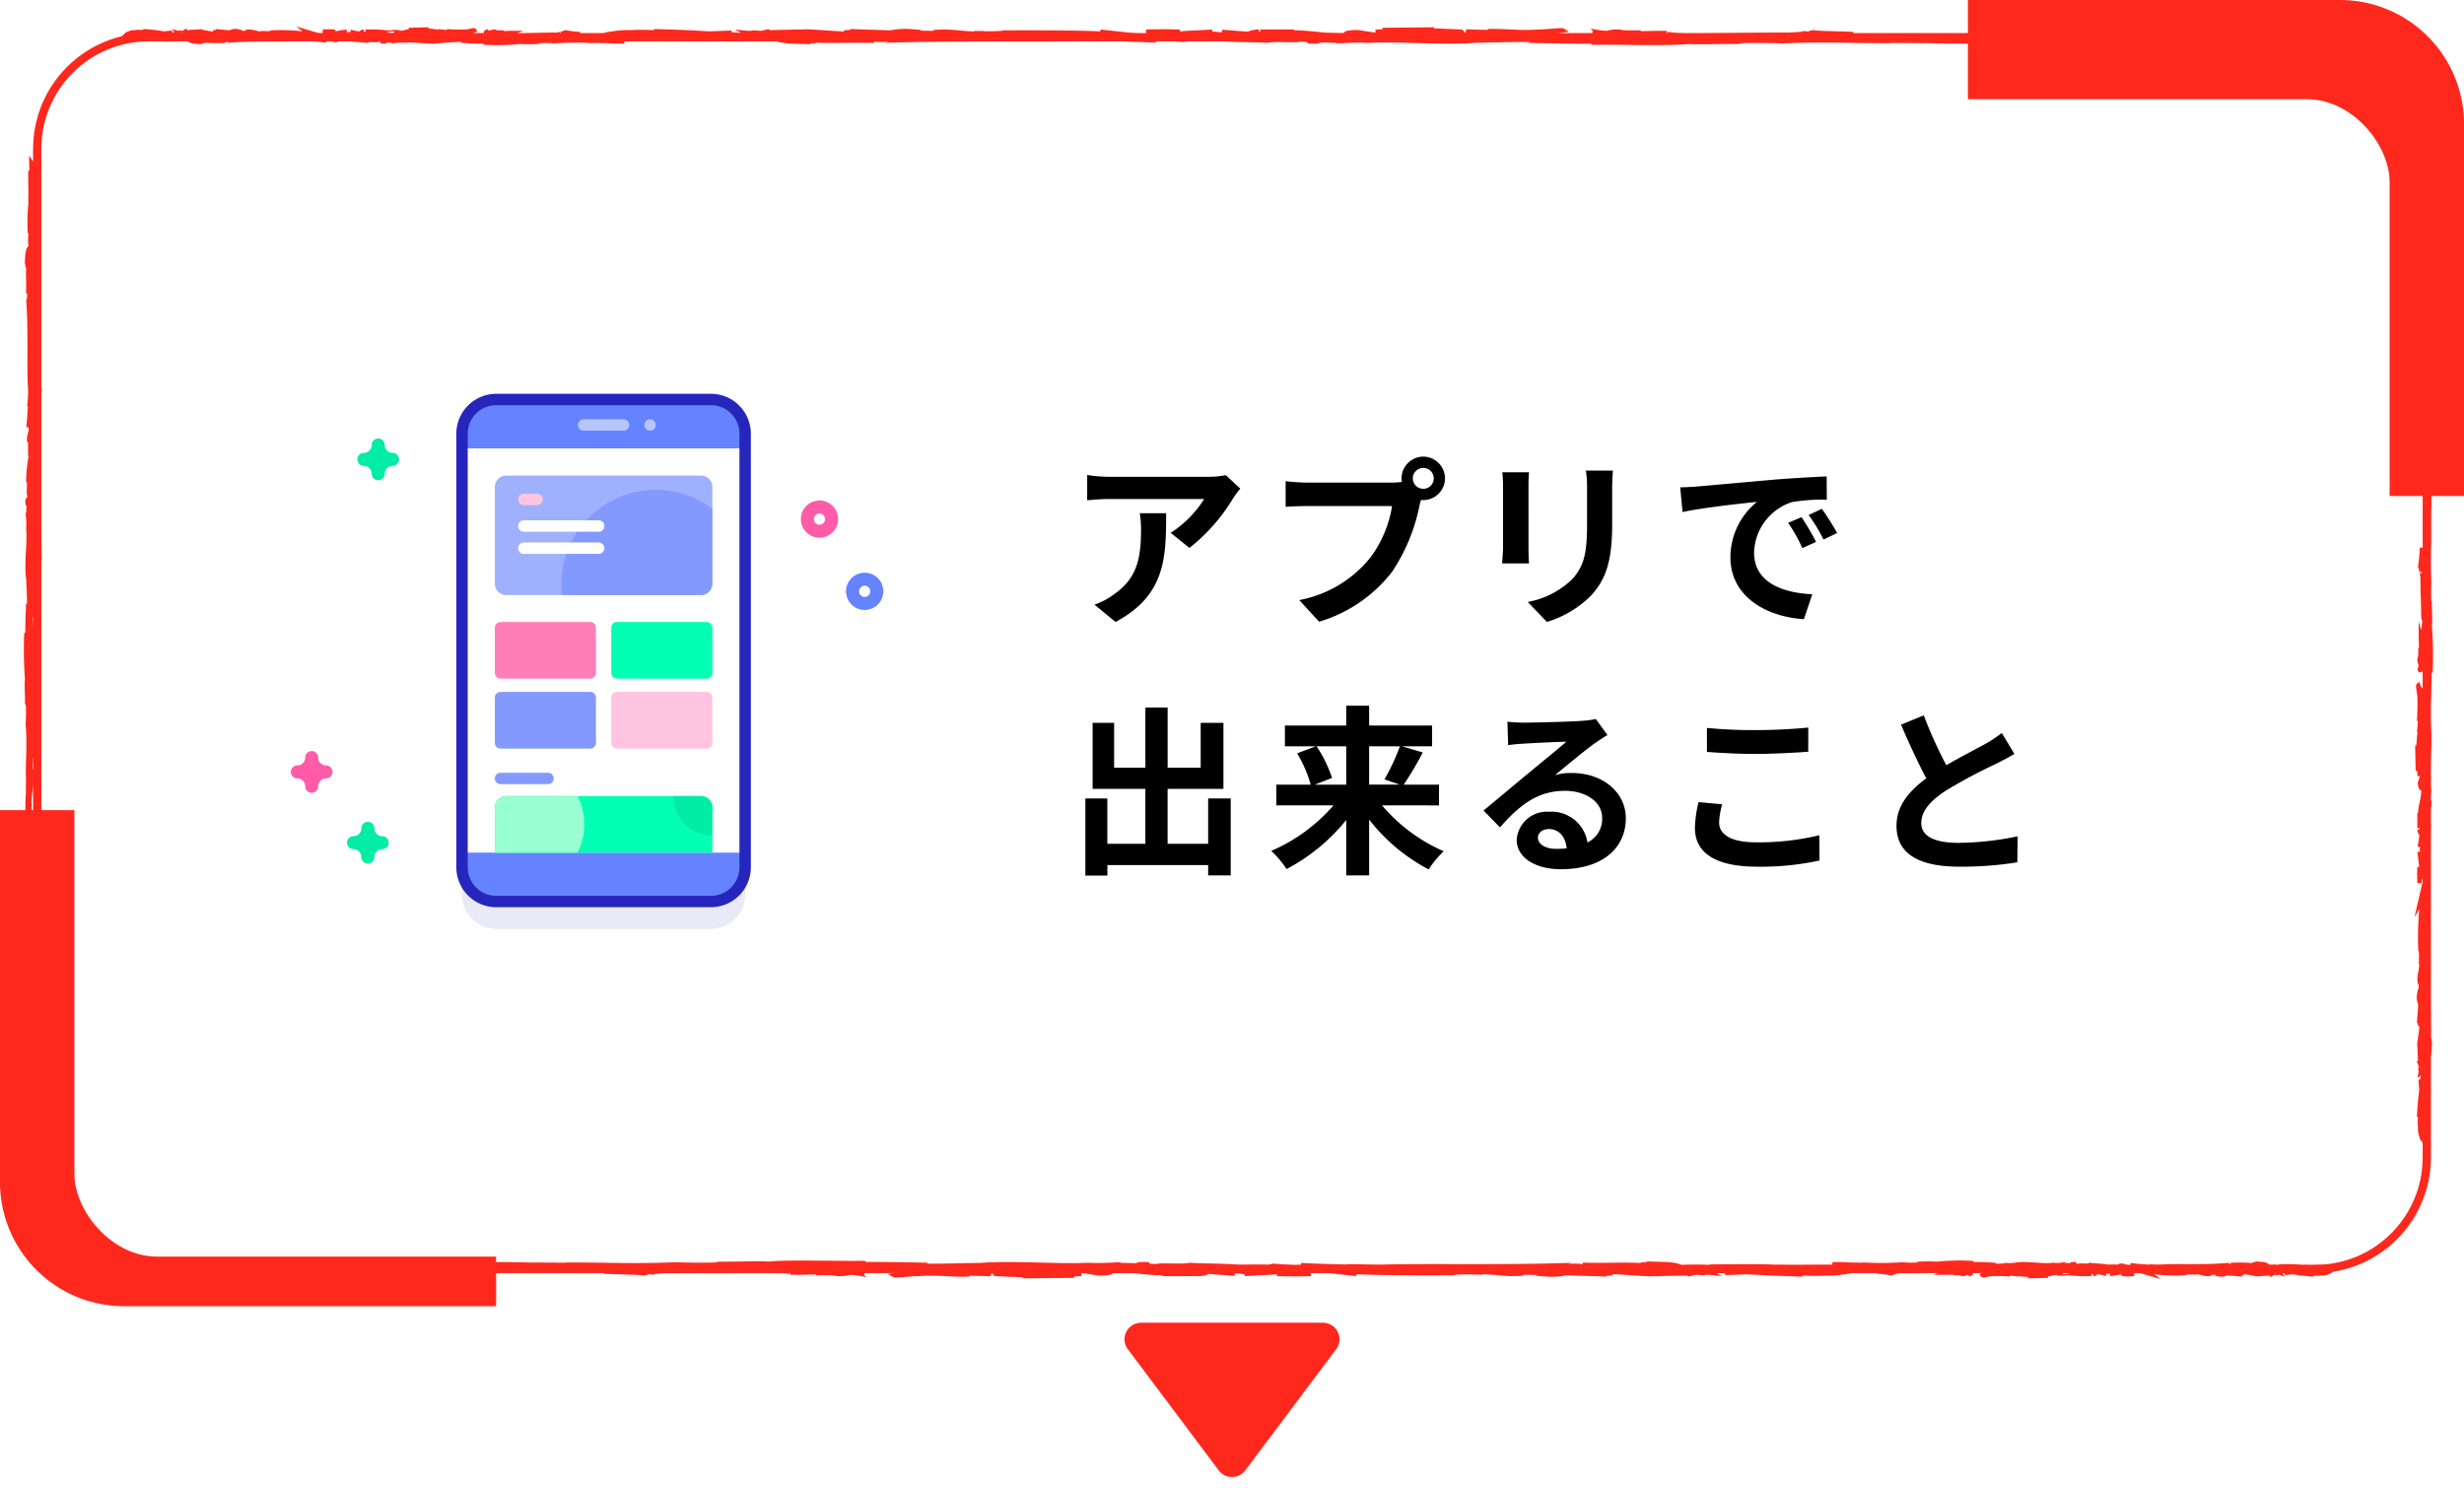 <svg xmlns="http://www.w3.org/2000/svg" xmlns:xlink="http://www.w3.org/1999/xlink" width="298" height="180" viewBox="0 0 298 180">
  <defs>
    <filter id="Rectangle_513" x="0" y="3" width="298" height="158" filterUnits="userSpaceOnUse">
      <feOffset dy="3" input="SourceAlpha"/>
      <feGaussianBlur stdDeviation="3" result="blur"/>
      <feFlood flood-opacity="0.161"/>
      <feComposite operator="in" in2="blur"/>
      <feComposite in="SourceGraphic"/>
    </filter>
  </defs>
  <g id="Group_12500" data-name="Group 12500" transform="translate(-223 -468)">
    <g id="Group_12492" data-name="Group 12492" transform="translate(-10 -10)">
      <g id="Group_12472" data-name="Group 12472" transform="translate(-3591 -188)">
        <g id="Rectangle_516" data-name="Rectangle 516" transform="translate(3828 670)" fill="none" stroke="#ff281d" stroke-width="1">
          <rect width="290" height="150" rx="14" stroke="none"/>
          <rect x="0.5" y="0.5" width="289" height="149" rx="13.5" fill="none"/>
        </g>
        <path id="Rectangle_514" data-name="Rectangle 514" d="M0,0H60a0,0,0,0,1,0,0V60a0,0,0,0,1,0,0H15A15,15,0,0,1,0,45V0A0,0,0,0,1,0,0Z" transform="translate(3824 764)" fill="#ff281d"/>
        <path id="Rectangle_515" data-name="Rectangle 515" d="M0,0H45A15,15,0,0,1,60,15V60a0,0,0,0,1,0,0H15A15,15,0,0,1,0,45V0A0,0,0,0,1,0,0Z" transform="translate(4122 726) rotate(180)" fill="#ff281d"/>
        <g transform="matrix(1, 0, 0, 1, 3824, 666)" filter="url(#Rectangle_513)">
          <rect id="Rectangle_513-2" data-name="Rectangle 513" width="280" height="140" rx="10" transform="translate(9 9)" fill="#fff"/>
        </g>
      </g>
      <path id="Path_34041" data-name="Path 34041" d="M8.844-11.924A12.2,12.2,0,0,1,9-9.944C9-6.336,8.47-4,5.676-2.068a8.693,8.693,0,0,1-2.31,1.21l2.552,2.09c6.006-3.212,6.116-7.7,6.116-13.156Zm10.406-4.6a10.96,10.96,0,0,1-2.222.2H5.17a17.441,17.441,0,0,1-2.684-.22v3.058c1.034-.088,1.76-.154,2.684-.154H16.632a13.083,13.083,0,0,1-4.048,4.092L14.85-7.722a22.137,22.137,0,0,0,5.3-6.028,11.077,11.077,0,0,1,.858-1.144Zm23.892,1.65a1.272,1.272,0,0,1-1.276-1.254A1.277,1.277,0,0,1,43.142-17.4,1.272,1.272,0,0,1,44.4-16.126,1.268,1.268,0,0,1,43.142-14.872ZM29.106-15.62a24.5,24.5,0,0,1-2.618-.176v3.1c.572-.044,1.606-.088,2.618-.088H39.358a14.127,14.127,0,0,1-2.6,6.2,14.458,14.458,0,0,1-8.624,5.17l2.4,2.618A17.411,17.411,0,0,0,39.38-4.862a22.208,22.208,0,0,0,3.3-8.008l.176-.66a1.254,1.254,0,0,0,.286.022,2.639,2.639,0,0,0,2.618-2.618,2.643,2.643,0,0,0-2.618-2.64,2.648,2.648,0,0,0-2.64,2.64,2.437,2.437,0,0,0,.044.418,9.739,9.739,0,0,1-1.254.088ZM52.69-16.874a14.963,14.963,0,0,1,.088,1.672v7.414c0,.66-.088,1.518-.11,1.936h3.256c-.044-.506-.066-1.364-.066-1.914V-15.2c0-.7.022-1.188.066-1.672Zm10.12-.2a15.52,15.52,0,0,1,.132,2.2v4.18c0,3.432-.286,5.082-1.782,6.732a10.3,10.3,0,0,1-5.39,2.772l2.31,2.42a12.781,12.781,0,0,0,5.346-3.19c1.628-1.8,2.552-3.828,2.552-8.558v-4.356c0-.88.044-1.584.088-2.2ZM88.88-11.44l-1.628.682A16.974,16.974,0,0,1,88.968-7.7l1.672-.748A28.832,28.832,0,0,0,88.88-11.44Zm2.464-1.012-1.606.748a19.354,19.354,0,0,1,1.8,2.97l1.65-.792A32.908,32.908,0,0,0,91.344-12.452Zm-17.138-2.6.286,2.992c2.53-.55,7.106-1.034,9-1.232a8.639,8.639,0,0,0-3.212,6.71c0,4.73,4.312,7.194,8.888,7.48l1.012-3.014c-3.7-.176-7.04-1.474-7.04-5.06a6.613,6.613,0,0,1,4.6-6.094,22.5,22.5,0,0,1,4.2-.286l-.022-2.816c-1.54.066-3.916.2-6.16.374-3.982.352-7.59.682-9.416.836C75.922-15.114,75.086-15.07,74.206-15.048ZM17.116,22.586v5.478H12.21V21.42h6.754V13.434h-2.75v5.434h-4V11.586H9.526v7.282H5.742V13.434h-2.6V21.42h6.38v6.644h-4.6V22.586H2.266v9.328H4.928V30.638H17.116v1.254h2.728V22.586Zm16.7-6.314v4.642H30.008L32.1,20.1a15.675,15.675,0,0,0-1.87-3.828Zm6.49,0a24.777,24.777,0,0,1-1.87,4l1.848.638h-3.7V16.272Zm4.73,7.15V20.914H40.766a40.582,40.582,0,0,0,2.31-3.894l-2.53-.748H44.2V13.764H36.586v-2.4H33.814v2.4H26.4v2.508h3.74l-2.266.858a15.345,15.345,0,0,1,1.65,3.784H25.366v2.508h6.908a20.768,20.768,0,0,1-7.524,5.5,12.415,12.415,0,0,1,1.848,2.2,22.828,22.828,0,0,0,7.216-5.94v6.71h2.772V25.138a22.245,22.245,0,0,0,7.194,6.028,12.28,12.28,0,0,1,1.826-2.2,20.4,20.4,0,0,1-7.458-5.544ZM59.2,28.68c-1.276,0-2.2-.55-2.2-1.364,0-.55.528-1.034,1.342-1.034,1.188,0,2,.924,2.134,2.332A11.485,11.485,0,0,1,59.2,28.68ZM64,12.972a10.507,10.507,0,0,1-1.672.22c-1.232.11-5.9.22-7.04.22-.616,0-1.364-.044-1.98-.11l.088,2.838a14.377,14.377,0,0,1,1.782-.176c1.144-.088,4.136-.22,5.258-.242-1.078.946-3.344,2.772-4.554,3.784-1.3,1.056-3.916,3.278-5.456,4.532l1.98,2.046c2.332-2.64,4.51-4.422,7.854-4.422,2.53,0,4.51,1.32,4.51,3.278a3.176,3.176,0,0,1-1.782,2.97,4.386,4.386,0,0,0-4.642-3.718,3.661,3.661,0,0,0-3.916,3.388c0,2.178,2.288,3.564,5.324,3.564,5.258,0,7.876-2.728,7.876-6.16,0-3.168-2.816-5.478-6.512-5.478a7.326,7.326,0,0,0-2.046.242c1.364-1.1,3.652-3.036,4.818-3.85q.726-.5,1.518-.99ZM77.44,16.954c1.782.132,3.674.242,5.962.242,2.068,0,4.774-.154,6.292-.264V14.006c-1.672.176-4.158.308-6.314.308a57.1,57.1,0,0,1-5.94-.264Zm-1.012,6.072a14.013,14.013,0,0,0-.44,3.146c0,2.992,2.508,4.664,7.5,4.664a33.264,33.264,0,0,0,7.568-.748l-.022-3.058a30.894,30.894,0,0,1-7.656.858c-3.146,0-4.466-1.012-4.466-2.4a9.04,9.04,0,0,1,.374-2.2Zm36.674-8.36a15.043,15.043,0,0,1-2,1.32c-1.034.572-2.926,1.54-4.708,2.574a51.078,51.078,0,0,1-2.728-6.028l-2.75,1.122c.99,2.31,2.046,4.62,3.058,6.49-2.09,1.54-3.608,3.322-3.608,5.742,0,3.74,3.278,4.95,7.612,4.95a42.61,42.61,0,0,0,7-.528l.044-3.146a36.439,36.439,0,0,1-7.128.792c-3.014,0-4.532-.836-4.532-2.4,0-1.518,1.21-2.772,3.036-3.96a66.721,66.721,0,0,1,6.072-3.234c.792-.4,1.5-.77,2.156-1.166Z" transform="translate(362 552)"/>
      <g id="user-interface" transform="translate(265.661 504.16)">
        <g id="Group_12487" data-name="Group 12487" transform="translate(8.825 16.832)">
          <g id="Group_12486" data-name="Group 12486" transform="translate(13.705 4.643)">
            <g id="Group_12477" data-name="Group 12477">
              <path id="Path_33794" data-name="Path 33794" d="M161.872,117.209H135.9a4.134,4.134,0,0,1-4.134-4.134V60.617a4.134,4.134,0,0,1,4.134-4.134h25.97a4.134,4.134,0,0,1,4.134,4.134v52.458A4.134,4.134,0,0,1,161.872,117.209Z" transform="translate(-131.079 -52.487)" fill="#2626bc" opacity="0.1"/>
              <path id="Path_33795" data-name="Path 33795" d="M161.872,93.209H135.9a4.134,4.134,0,0,1-4.134-4.134V36.617a4.134,4.134,0,0,1,4.134-4.134h25.97a4.134,4.134,0,0,1,4.134,4.134V89.075A4.134,4.134,0,0,1,161.872,93.209Z" transform="translate(-131.079 -31.794)" fill="#6583fe"/>
              <path id="Path_33796" data-name="Path 33796" d="M131.77,75.392h34.238v48.9H131.77Z" transform="translate(-131.081 -68.79)" fill="#fff"/>
              <path id="Path_33797" data-name="Path 33797" d="M157.561,89.587h-25.97a4.828,4.828,0,0,1-4.823-4.823V32.306a4.828,4.828,0,0,1,4.823-4.823h25.971a4.828,4.828,0,0,1,4.823,4.823V84.764A4.829,4.829,0,0,1,157.561,89.587Zm-25.97-60.726a3.449,3.449,0,0,0-3.445,3.445V84.764a3.449,3.449,0,0,0,3.445,3.445h25.971a3.449,3.449,0,0,0,3.445-3.445V32.306a3.449,3.449,0,0,0-3.445-3.445Z" transform="translate(-126.768 -27.483)" fill="#2626bc"/>
              <g id="Group_12476" data-name="Group 12476" transform="translate(14.71 3.083)">
                <path id="Path_33798" data-name="Path 33798" d="M239.024,51.231h-4.818a.689.689,0,0,1,0-1.378h4.818a.689.689,0,0,1,0,1.378Z" transform="translate(-233.517 -49.853)" fill="#b7c5ff"/>
              </g>
              <circle id="Ellipse_1375" data-name="Ellipse 1375" cx="0.689" cy="0.689" r="0.689" transform="translate(22.743 3.082)" fill="#b7c5ff"/>
            </g>
            <path id="Path_33799" data-name="Path 33799" d="M186.856,100.63v11.7a1.379,1.379,0,0,1-1.378,1.378h-23.55a1.379,1.379,0,0,1-1.378-1.378v-11.7a1.379,1.379,0,0,1,1.378-1.378h23.55A1.378,1.378,0,0,1,186.856,100.63Z" transform="translate(-155.895 -89.362)" fill="#9fb0fe"/>
            <path id="Path_33800" data-name="Path 33800" d="M237.26,114.048v9.076a1.379,1.379,0,0,1-1.378,1.378h-16.8a11.278,11.278,0,0,1-.077-1.32,11.411,11.411,0,0,1,18.25-9.133Z" transform="translate(-206.299 -100.157)" fill="#8399fe"/>
            <path id="Path_33801" data-name="Path 33801" d="M186.856,381.94v5.469H160.55V381.94a1.378,1.378,0,0,1,1.378-1.378h23.55A1.378,1.378,0,0,1,186.856,381.94Z" transform="translate(-155.895 -331.908)" fill="#02ffb3"/>
            <path id="Path_33802" data-name="Path 33802" d="M171.369,383.986a7.536,7.536,0,0,1-.817,3.423h-10V381.94a1.379,1.379,0,0,1,1.378-1.378h8.624A7.546,7.546,0,0,1,171.369,383.986Z" transform="translate(-155.895 -331.908)" fill="#97ffd2"/>
            <g id="Group_12480" data-name="Group 12480" transform="translate(4.655 27.603)">
              <g id="Group_12478" data-name="Group 12478" transform="translate(0 0)">
                <path id="Path_33803" data-name="Path 33803" d="M172.092,234.649H161.241a.689.689,0,0,1-.689-.689v-5.476a.689.689,0,0,1,.689-.689h10.851a.689.689,0,0,1,.689.689v5.476A.689.689,0,0,1,172.092,234.649Z" transform="translate(-160.552 -227.795)" fill="#ff7eb8"/>
                <path id="Path_33804" data-name="Path 33804" d="M274.247,234.649H263.4a.689.689,0,0,1-.689-.689v-5.476a.689.689,0,0,1,.689-.689h10.851a.689.689,0,0,1,.689.689v5.476A.689.689,0,0,1,274.247,234.649Z" transform="translate(-248.63 -227.795)" fill="#02ffb3"/>
              </g>
              <g id="Group_12479" data-name="Group 12479" transform="translate(0 8.459)">
                <path id="Path_33805" data-name="Path 33805" d="M172.092,296.035H161.241a.689.689,0,0,1-.689-.689V289.87a.689.689,0,0,1,.689-.689h10.851a.689.689,0,0,1,.689.689v5.476A.689.689,0,0,1,172.092,296.035Z" transform="translate(-160.552 -289.181)" fill="#8399fe"/>
                <path id="Path_33806" data-name="Path 33806" d="M274.247,296.035H263.4a.689.689,0,0,1-.689-.689V289.87a.689.689,0,0,1,.689-.689h10.851a.689.689,0,0,1,.689.689v5.476A.689.689,0,0,1,274.247,296.035Z" transform="translate(-248.63 -289.181)" fill="#ffc4df"/>
              </g>
            </g>
            <g id="Group_12484" data-name="Group 12484" transform="translate(7.471 12.089)">
              <g id="Group_12481" data-name="Group 12481" transform="translate(0 5.894)">
                <path id="Path_33807" data-name="Path 33807" d="M190.727,157.981h-9.051a.689.689,0,1,0,0,1.378h9.051a.689.689,0,0,0,0-1.378Z" transform="translate(-180.987 -157.981)" fill="#fff"/>
              </g>
              <g id="Group_12482" data-name="Group 12482" transform="translate(0 3.217)">
                <path id="Path_33808" data-name="Path 33808" d="M190.727,138.553h-9.051a.689.689,0,1,0,0,1.378h9.051a.689.689,0,0,0,0-1.378Z" transform="translate(-180.987 -138.553)" fill="#fff"/>
              </g>
              <g id="Group_12483" data-name="Group 12483">
                <path id="Path_33809" data-name="Path 33809" d="M183.286,115.208h-1.61a.689.689,0,1,0,0,1.378h1.61a.689.689,0,0,0,0-1.378Z" transform="translate(-180.987 -115.208)" fill="#ffc4df"/>
              </g>
            </g>
            <g id="Group_12485" data-name="Group 12485" transform="translate(4.655 45.839)">
              <path id="Path_33810" data-name="Path 33810" d="M166.984,360.128H161.24a.689.689,0,1,0,0,1.378h5.744a.689.689,0,1,0,0-1.378Z" transform="translate(-160.551 -360.128)" fill="#8399fe"/>
            </g>
            <path id="Path_33811" data-name="Path 33811" d="M321.859,381.94v3.389a4.729,4.729,0,0,1-4.729-4.728v-.039h3.351A1.379,1.379,0,0,1,321.859,381.94Z" transform="translate(-290.898 -331.908)" fill="#01eca5"/>
          </g>
          <path id="Path_33812" data-name="Path 33812" d="M409.666,143.339a2.252,2.252,0,1,1,2.252-2.252A2.255,2.255,0,0,1,409.666,143.339Zm0-2.928a.676.676,0,1,0,.676.676A.677.677,0,0,0,409.666,140.411Z" transform="translate(-352.042 -121.289)" fill="#ff5ba8"/>
          <path id="Path_33813" data-name="Path 33813" d="M418.957,186.111a2.252,2.252,0,1,1,2.252-2.252A2.254,2.254,0,0,1,418.957,186.111Zm0-2.928a.676.676,0,1,0,.676.676A.677.677,0,0,0,418.957,183.183Z" transform="translate(-355.869 -155.322)" fill="#6583fe"/>
          <path id="Path_33814" data-name="Path 33814" d="M69.528,96.33a.788.788,0,0,1-.788-.788.946.946,0,0,0-.945-.945.788.788,0,0,1,0-1.576.946.946,0,0,0,.945-.945.788.788,0,0,1,1.576,0,.946.946,0,0,0,.945.945.788.788,0,0,1,0,1.576.946.946,0,0,0-.945.945A.788.788,0,0,1,69.528,96.33Z" transform="translate(-65.274 -81.234)" fill="#01eca5"/>
          <path id="Path_33815" data-name="Path 33815" d="M74.278,390.563a.788.788,0,0,1-.788-.788.946.946,0,0,0-.945-.945.788.788,0,0,1,0-1.576.946.946,0,0,0,.945-.945.788.788,0,0,1,1.576,0,.946.946,0,0,0,.945.945.788.788,0,0,1,0,1.576.946.946,0,0,0-.945.945A.788.788,0,0,1,74.278,390.563Z" transform="translate(-71.275 -329.104)" fill="#01eca5"/>
          <path id="Path_33816" data-name="Path 33816" d="M58.528,342.607a.788.788,0,0,1-.788-.788.946.946,0,0,0-.945-.945.788.788,0,0,1,0-1.576.946.946,0,0,0,.945-.945.788.788,0,1,1,1.576,0,.946.946,0,0,0,.945.945.788.788,0,0,1,0,1.576.946.946,0,0,0-.945.945A.788.788,0,0,1,58.528,342.607Z" transform="translate(-62.316 -289.705)" fill="#ff5ba8"/>
        </g>
      </g>
    </g>
    <path id="Polygon_1" data-name="Polygon 1" d="M13.4,2.133a2,2,0,0,1,3.2,0L27.6,16.8A2,2,0,0,1,26,20H4a2,2,0,0,1-1.6-3.2Z" transform="translate(387 648) rotate(180)" fill="#ff281d"/>
    <g id="Group_12497" data-name="Group 12497">
      <g id="Group_12495" data-name="Group 12495">
        <path id="Path_11147-2" data-name="Path 11147-2" d="M243.8,695.709h-2.17c-.461,0-.923,0-1.278-.025-1.244.025-3.124-.131-2.023-.025l-4.188-.025-.035.024c-4.047.027-8.308-.182-12.922.027-1.349-.025-2.769-.078-5.041-.025l-.427.1c-1.739-.025-5.254.1-6,0-1.882.255-8.485.052-11.538.1l-.107-.134c-2.13,0-4.154-.025-6.78-.079l.178-.1c-2.272-.1-5.821.081-9.407.081a13.6,13.6,0,0,0,1.811,0c-4.26.263-9.017-.184-12.886,0a23.239,23.239,0,0,0-2.343,0H168.5c-.426.025-.854.053-1.349.053.39-.025.781-.053,1.138-.053-.745,0-1.882-.025-2.982-.053l-.46.131H164.6c-1.1.053-.888-.053-.285-.157-.569-.025-1.065-.053-1.456-.078-.887.21-2.911-.078-4.118.157-.745-.1-5.573-.078-6.177-.314-.036.025-.355.053.249.053-1.245.025-2.485.053-3.585,0l-.533.157-2.7-.211c-1.635.11-2.307.158-.673.288-3.941-.185-3.194-.078-6.532-.263l.176.11c-1.207,0-3.088-.132-3.834-.053-2.77.158-13.347-.025-20.2.158,1.314-.314-3.194.131-3.443-.1-.39.078-1.349.1-.248.185-3.512-.08-5.25.1-7.666-.08-.39.078.745.1.39.131a13.566,13.566,0,0,0-1.491-.025,2.461,2.461,0,0,0,1.065.1c-3.55,0-3.9-.235-4.188-.445a22.17,22.17,0,0,1-4.012-.053c-.638.078-1.668.131.533.157-1.245,0-7.632.1-7.774-.078-.39.053-1.74,0-2.059,0-1.383,0-2.166,0-2.911.025h-3.2l1.03-.025a9.242,9.242,0,0,0-1.491-.11l-1.731.019,1.265-.44,1.282-.182c.248-.027.5-.027.746-.053h.6a6.337,6.337,0,0,0,.674-.025c.888-.025,1.775,0,2.591.053.711-.053-.32-.1-.106-.157,3.87.13,3.337.1,6.532.281l2.7-.1c-1.988.131.566.263,2.769.394-.708.057-1.314.11-1.7.138l3.55.076c.426-.025.071-.078-.5-.157.178,0,.427.025.6.025,1.278-.053.6-.157-.285-.263-.428.033-.854.08-1.279.11a2.8,2.8,0,0,1-1.528-.314c.249.025.675.025,1.172.053-.213-.025-.39-.053-.285-.078s.5.025,1.065.053l.817-.185.178.1,4.65-.1c3.339.185,6.248.473,11.537.55-1.313-.131-.285-.235-.355-.394-1.423.157-4.082-.1-6.816-.053,1.423-.025,1.1-.1.746-.134l4.9.157a8.359,8.359,0,0,1,2.307-.157c-.958.266,3.657.187,5.644.266.106-.078-.354-.184-2.769-.157,2.66-.21,3.479.314,6.106.131-.6,0-.924,0-1.138-.025a24.608,24.608,0,0,0,3.976-.054h-.6c3.94-.025,12,0,12.567.21a2.852,2.852,0,0,0-.745-.314l7.028.761c-.6-.185,1.74-.659-1.491-.761.923-.025,2.094-.053,4.082,0-.638.025-1.6.286-.71.286,2.413-.21,1.668-.1,4.615-.286-.958.053.106.341,1.633.341-.248-.053.142-.286-.426-.314l3.763.286c-.959-.053-.178-.263.674-.341-.39.053,3.266,0,4.26.025l-1.6.081c4.26-.053,4.188.42,8.413.393-.5-.053-1.278-.367.887-.42a62.316,62.316,0,0,0,8.093.84l.71-.078,2.876.1c-1.775-.235-6.78-.713-9.514-.893a23.831,23.831,0,0,1,2.84-.1c.854-.078-1.314-.132-1.988-.132l5.538-.053c-.248.185,4.26.185,4.047.314l-6.035-.185c-.247.186,3.481.506,7.421.474.994-.078-.745-.314-.675-.367.5.053,3.727.1,4.082.078l-1.668-.11c2.2-.078,3.585.235,6.212.053.924,0,2.7-.235,2.876-.131-1.491.21-1.775.812-.781.971.32-.025,4.757-.185,5.822-.286,1.491-.157-2.236-.367-.958-.524a9.171,9.171,0,0,0,1.245.132,4.336,4.336,0,0,1,1.668-.132c.355.185,4.225-.025.994.157,2.023.053,2.162-.025,4.544-.025-.745.1,2.13.393,4.154.445-.106-.053.32-.1.569-.131,4.154-.027,6.391-.1,10.259-.1.355-.053,2.236-.1,1.423-.183.566.025,1.065.1,2.272.1,2.307-.157-2.66-.025-.887-.21.142.1,3.088.132,4.792.21a51.207,51.207,0,0,1-5.645-.025c0,.21,2.947.445,7.028.549,3.231.053,1.385-.131,1.952-.1,3.016-.025,4.3.078,5.467.157.566.053,1.138.078,1.846.1h2.236c.39,0,1.245-.025,1.245-.025Z" transform="translate(217.473 -222.689)" fill="#ff281d" stroke="#ff281d" stroke-miterlimit="10" stroke-width="0.5"/>
        <path id="Path_11147-2-2" data-name="Path 11147-2" d="M156.488,695.709h-1.029a4.459,4.459,0,0,1-.606-.025c-.59.025-1.482-.131-.959-.025l-1.986-.025-.016.024c-1.919.027-3.94-.182-6.128.027a22.619,22.619,0,0,0-2.39-.025l-.2.1c-.825-.025-2.492.1-2.845,0a46.677,46.677,0,0,1-5.471.1l-.051-.134c-1.01,0-1.97-.025-3.215-.079l.084-.1c-1.077-.1-2.761.081-4.461.081a3.071,3.071,0,0,0,.859,0c-2.02.263-4.276-.184-6.111,0a5.238,5.238,0,0,0-1.111,0h-.067a4.925,4.925,0,0,1-.64.053,4.141,4.141,0,0,1,.54-.053c-.354,0-.892-.025-1.414-.053l-.218.131h-.118c-.522.053-.421-.053-.135-.157-.27-.025-.505-.053-.69-.078-.421.21-1.38-.078-1.953.157a20.966,20.966,0,0,1-2.929-.314c-.017.025-.168.053.118.053a12.345,12.345,0,0,1-1.7,0l-.253.157-1.281-.211c-.776.11-1.094.158-.319.288-1.869-.185-1.515-.078-3.1-.263l.084.11a15.055,15.055,0,0,0-1.818-.053c-1.314.158-6.329-.025-9.58.158.623-.314-1.515.131-1.633-.1-.185.078-.64.1-.118.185-1.666-.08-2.489.1-3.635-.08-.185.078.353.1.185.131a3.064,3.064,0,0,0-.707-.025.6.6,0,0,0,.5.1c-1.684,0-1.852-.235-1.986-.445a5.027,5.027,0,0,1-1.9-.053c-.3.078-.791.131.253.157a23.211,23.211,0,0,1-3.687-.078,6.031,6.031,0,0,1-.976,0c-.656,0-1.027,0-1.38.025H78.78l.488-.025a2.149,2.149,0,0,0-.707-.11l-.821.019.6-.44.608-.182c.117-.027.236-.027.354-.053h.286a1.439,1.439,0,0,0,.32-.025,6.357,6.357,0,0,1,1.229.053c.337-.053-.152-.1-.05-.157,1.835.13,1.582.1,3.1.281l1.28-.1c-.943.131.268.263,1.313.394-.336.057-.623.11-.808.138l1.684.076c.2-.025.033-.078-.236-.157.084,0,.2.025.286.025.606-.053.286-.157-.135-.263-.2.033-.4.08-.607.11a.8.8,0,0,1-.725-.314c.118.025.32.025.556.053-.1-.025-.185-.053-.135-.078a2.58,2.58,0,0,1,.5.053l.388-.185.084.1,2.205-.1a49.759,49.759,0,0,0,5.471.55c-.623-.131-.135-.235-.168-.394-.675.157-1.936-.1-3.232-.053.675-.025.522-.1.354-.134l2.323.157a1.955,1.955,0,0,1,1.094-.157c-.454.266,1.734.187,2.676.266.05-.078-.168-.184-1.313-.157,1.261-.21,1.65.314,2.9.131a2.694,2.694,0,0,1-.54-.025c.657.071,2.255.024,1.885-.054H101a39.11,39.11,0,0,1,5.959.21,1.2,1.2,0,0,0-.353-.314l3.333.761c-.286-.185.825-.659-.707-.761a15.426,15.426,0,0,1,1.936,0c-.3.025-.757.286-.337.286,1.144-.21.791-.1,2.189-.286-.454.053.05.341.774.341-.118-.053.067-.286-.2-.314l1.785.286c-.455-.053-.084-.263.32-.341-.185.053,1.549,0,2.02.025l-.757.081c2.02-.053,1.986.42,3.99.393-.236-.053-.606-.367.421-.42a14.925,14.925,0,0,0,3.838.84l.337-.078,1.364.1c-.842-.235-3.215-.713-4.512-.893a5.422,5.422,0,0,1,1.347-.1c.4-.078-.623-.132-.943-.132l2.626-.053c-.118.185,2.02.185,1.919.314l-2.862-.185c-.117.186,1.651.506,3.519.474.471-.078-.354-.314-.32-.367a16.4,16.4,0,0,0,1.936.078l-.791-.11a26.75,26.75,0,0,0,2.946.053c.438,0,1.28-.235,1.364-.131-.707.21-.842.812-.37.971.152-.025,2.256-.185,2.761-.286.707-.157-1.061-.367-.454-.524a2.2,2.2,0,0,0,.59.132,1.036,1.036,0,0,1,.791-.132c.168.185,2-.025.471.157.959.053,1.025-.025,2.155-.025-.353.1,1.01.393,1.97.445-.05-.053.152-.1.27-.131,1.97-.027,3.03-.1,4.865-.1.168-.053,1.061-.1.675-.183a6.876,6.876,0,0,0,1.078.1c1.094-.157-1.261-.025-.421-.21a17.342,17.342,0,0,0,2.272.21,11.546,11.546,0,0,1-2.677-.025c0,.21,1.4.445,3.333.549,1.532.053.657-.131.926-.1a13.448,13.448,0,0,1,2.593.157,7.552,7.552,0,0,0,.875.1H155.9c.185,0,.59-.025.59-.025Z" transform="translate(922.033 409.89) rotate(90)" fill="#ff281d" stroke="#ff281d" stroke-miterlimit="10" stroke-width="0.5"/>
        <path id="Path_11147-2-3" data-name="Path 11147-2" d="M138.109,695.709h-.789a2.628,2.628,0,0,1-.464-.025c-.452.025-1.136-.131-.735-.025l-1.522-.025-.013.024a40.564,40.564,0,0,0-4.7.027,13.3,13.3,0,0,0-1.832-.025l-.155.1a19.759,19.759,0,0,1-2.181,0,27.46,27.46,0,0,1-4.194.1l-.039-.134c-.774,0-1.51-.025-2.465-.079l.065-.1c-.826-.1-2.116.081-3.42.081a1.811,1.811,0,0,0,.658,0c-1.549.263-3.278-.184-4.685,0a3.084,3.084,0,0,0-.852,0h-.052a2.918,2.918,0,0,1-.49.053,2.459,2.459,0,0,1,.414-.053c-.271,0-.684-.025-1.084-.053l-.167.131h-.09c-.4.053-.323-.053-.1-.157-.207-.025-.387-.053-.529-.078-.323.21-1.058-.078-1.5.157-.271-.1-2.026-.078-2.246-.314-.013.025-.129.053.09.053a7.261,7.261,0,0,1-1.3,0l-.194.157-.982-.211c-.595.11-.839.158-.245.288-1.433-.185-1.161-.078-2.374-.263l.064.11a8.86,8.86,0,0,0-1.394-.053c-1.007.158-4.852-.025-7.344.158.478-.314-1.161.131-1.252-.1-.142.078-.491.1-.09.185a22.991,22.991,0,0,1-2.787-.08c-.142.078.271.1.142.131a1.807,1.807,0,0,0-.542-.025.379.379,0,0,0,.387.1c-1.291,0-1.42-.235-1.522-.445a2.977,2.977,0,0,1-1.459-.053c-.232.078-.607.131.194.157a13.664,13.664,0,0,1-2.826-.078,3.549,3.549,0,0,1-.748,0c-.5,0-.787,0-1.058.025H78.538l.374-.025a1.3,1.3,0,0,0-.542-.11l-.629.019.46-.44.466-.182c.09-.027.181-.027.271-.053h.219a.852.852,0,0,0,.245-.025,3.749,3.749,0,0,1,.942.053c.258-.053-.116-.1-.039-.157,1.407.13,1.213.1,2.374.281l.981-.1c-.723.131.206.263,1.007.394-.257.057-.478.11-.62.138l1.291.076c.155-.025.026-.078-.181-.157.065,0,.155.025.219.025.464-.053.219-.157-.1-.263-.156.033-.31.08-.465.11-.187.045-.374-.06-.556-.314.091.025.245.025.426.053-.077-.025-.142-.053-.1-.078s.181.025.387.053l.3-.185.065.1,1.691-.1a29.58,29.58,0,0,0,4.194.55c-.477-.131-.1-.235-.129-.394a21.026,21.026,0,0,1-2.478-.053c.517-.025.4-.1.271-.134l1.781.157a1.188,1.188,0,0,1,.839-.157c-.348.266,1.329.187,2.052.266.039-.078-.129-.184-1.007-.157.967-.21,1.265.314,2.22.131a1.591,1.591,0,0,1-.414-.025c.5.071,1.729.024,1.445-.054H95.57a23.047,23.047,0,0,1,4.568.21,1.055,1.055,0,0,0-.271-.314l2.555.761c-.219-.185.632-.659-.542-.761a9.072,9.072,0,0,1,1.484,0c-.232.025-.581.286-.258.286a15.825,15.825,0,0,1,1.678-.286c-.348.053.039.341.594.341-.09-.053.052-.286-.155-.314l1.368.286c-.349-.053-.065-.263.245-.341-.142.053,1.187,0,1.549.025l-.581.081c1.549-.053,1.522.42,3.058.393-.181-.053-.465-.367.323-.42a9.261,9.261,0,0,0,2.942.84l.258-.078,1.046.1a29.976,29.976,0,0,0-3.459-.893,3.22,3.22,0,0,1,1.033-.1c.31-.078-.478-.132-.723-.132l2.013-.053c-.09.185,1.549.185,1.471.314l-2.194-.185c-.09.186,1.265.506,2.7.474.361-.078-.271-.314-.245-.367a9.659,9.659,0,0,0,1.484.078l-.606-.11a15.735,15.735,0,0,0,2.258.053c.336,0,.981-.235,1.046-.131-.542.21-.645.812-.284.971.116-.025,1.729-.185,2.117-.286.542-.157-.813-.367-.348-.524.026.053.322.1.453.132a.641.641,0,0,1,.607-.132c.129.185,1.536-.025.361.157.735.053.786-.025,1.652-.025-.271.1.774.393,1.51.445-.039-.053.116-.1.207-.131,1.51-.027,2.323-.1,3.729-.1.129-.053.813-.1.517-.183a4.089,4.089,0,0,0,.826.1c.839-.157-.967-.025-.323-.21a10.3,10.3,0,0,0,1.742.21,6.8,6.8,0,0,1-2.052-.025c0,.21,1.071.445,2.555.549,1.174.053.5-.131.71-.1a7.955,7.955,0,0,1,1.987.157,4.507,4.507,0,0,0,.671.1h.813c.142,0,.453-.025.453-.025Z" transform="translate(160.164 -222.689)" fill="#ff281d" stroke="#ff281d" stroke-miterlimit="10" stroke-width="0.5"/>
      </g>
      <g id="Group_12496" data-name="Group 12496" transform="translate(743.137 1093.933) rotate(180)">
        <path id="Path_11147-2-4" data-name="Path 11147-2" d="M243.8,695.709h-2.17c-.461,0-.923,0-1.278-.025-1.244.025-3.124-.131-2.023-.025l-4.188-.025-.035.024c-4.047.027-8.308-.182-12.922.027-1.349-.025-2.769-.078-5.041-.025l-.427.1c-1.739-.025-5.254.1-6,0-1.882.255-8.485.052-11.538.1l-.107-.134c-2.13,0-4.154-.025-6.78-.079l.178-.1c-2.272-.1-5.821.081-9.407.081a13.6,13.6,0,0,0,1.811,0c-4.26.263-9.017-.184-12.886,0a23.239,23.239,0,0,0-2.343,0H168.5c-.426.025-.854.053-1.349.053.39-.025.781-.053,1.138-.053-.745,0-1.882-.025-2.982-.053l-.46.131H164.6c-1.1.053-.888-.053-.285-.157-.569-.025-1.065-.053-1.456-.078-.887.21-2.911-.078-4.118.157-.745-.1-5.573-.078-6.177-.314-.036.025-.355.053.249.053-1.245.025-2.485.053-3.585,0l-.533.157-2.7-.211c-1.635.11-2.307.158-.673.288-3.941-.185-3.194-.078-6.532-.263l.176.11c-1.207,0-3.088-.132-3.834-.053-2.77.158-13.347-.025-20.2.158,1.314-.314-3.194.131-3.443-.1-.39.078-1.349.1-.248.185-3.512-.08-5.25.1-7.666-.08-.39.078.745.1.39.131a13.566,13.566,0,0,0-1.491-.025,2.461,2.461,0,0,0,1.065.1c-3.55,0-3.9-.235-4.188-.445a22.17,22.17,0,0,1-4.012-.053c-.638.078-1.668.131.533.157-1.245,0-7.632.1-7.774-.078-.39.053-1.74,0-2.059,0-1.383,0-2.166,0-2.911.025h-3.2l1.03-.025a9.242,9.242,0,0,0-1.491-.11l-1.731.019,1.265-.44,1.282-.182c.248-.027.5-.027.746-.053h.6a6.337,6.337,0,0,0,.674-.025c.888-.025,1.775,0,2.591.053.711-.053-.32-.1-.106-.157,3.87.13,3.337.1,6.532.281l2.7-.1c-1.988.131.566.263,2.769.394-.708.057-1.314.11-1.7.138l3.55.076c.426-.025.071-.078-.5-.157.178,0,.427.025.6.025,1.278-.053.6-.157-.285-.263-.428.033-.854.08-1.279.11a2.8,2.8,0,0,1-1.528-.314c.249.025.675.025,1.172.053-.213-.025-.39-.053-.285-.078s.5.025,1.065.053l.817-.185.178.1,4.65-.1c3.339.185,6.248.473,11.537.55-1.313-.131-.285-.235-.355-.394-1.423.157-4.082-.1-6.816-.053,1.423-.025,1.1-.1.746-.134l4.9.157a8.359,8.359,0,0,1,2.307-.157c-.958.266,3.657.187,5.644.266.106-.078-.354-.184-2.769-.157,2.66-.21,3.479.314,6.106.131-.6,0-.924,0-1.138-.025a24.608,24.608,0,0,0,3.976-.054h-.6c3.94-.025,12,0,12.567.21a2.852,2.852,0,0,0-.745-.314l7.028.761c-.6-.185,1.74-.659-1.491-.761.923-.025,2.094-.053,4.082,0-.638.025-1.6.286-.71.286,2.413-.21,1.668-.1,4.615-.286-.958.053.106.341,1.633.341-.248-.053.142-.286-.426-.314l3.763.286c-.959-.053-.178-.263.674-.341-.39.053,3.266,0,4.26.025l-1.6.081c4.26-.053,4.188.42,8.413.393-.5-.053-1.278-.367.887-.42a62.316,62.316,0,0,0,8.093.84l.71-.078,2.876.1c-1.775-.235-6.78-.713-9.514-.893a23.831,23.831,0,0,1,2.84-.1c.854-.078-1.314-.132-1.988-.132l5.538-.053c-.248.185,4.26.185,4.047.314l-6.035-.185c-.247.186,3.481.506,7.421.474.994-.078-.745-.314-.675-.367.5.053,3.727.1,4.082.078l-1.668-.11c2.2-.078,3.585.235,6.212.053.924,0,2.7-.235,2.876-.131-1.491.21-1.775.812-.781.971.32-.025,4.757-.185,5.822-.286,1.491-.157-2.236-.367-.958-.524a9.171,9.171,0,0,0,1.245.132,4.336,4.336,0,0,1,1.668-.132c.355.185,4.225-.025.994.157,2.023.053,2.162-.025,4.544-.025-.745.1,2.13.393,4.154.445-.106-.053.32-.1.569-.131,4.154-.027,6.391-.1,10.259-.1.355-.053,2.236-.1,1.423-.183.566.025,1.065.1,2.272.1,2.307-.157-2.66-.025-.887-.21.142.1,3.088.132,4.792.21a51.207,51.207,0,0,1-5.645-.025c0,.21,2.947.445,7.028.549,3.231.053,1.385-.131,1.952-.1,3.016-.025,4.3.078,5.467.157.566.053,1.138.078,1.846.1h2.236c.39,0,1.245-.025,1.245-.025Z" transform="translate(217.473 -222.689)" fill="#ff281d" stroke="#ff281d" stroke-miterlimit="10" stroke-width="0.5"/>
        <path id="Path_11147-2-5" data-name="Path 11147-2" d="M156.488,695.709h-1.029a4.459,4.459,0,0,1-.606-.025c-.59.025-1.482-.131-.959-.025l-1.986-.025-.016.024c-1.919.027-3.94-.182-6.128.027a22.619,22.619,0,0,0-2.39-.025l-.2.1c-.825-.025-2.492.1-2.845,0a46.677,46.677,0,0,1-5.471.1l-.051-.134c-1.01,0-1.97-.025-3.215-.079l.084-.1c-1.077-.1-2.761.081-4.461.081a3.071,3.071,0,0,0,.859,0c-2.02.263-4.276-.184-6.111,0a5.238,5.238,0,0,0-1.111,0h-.067a4.925,4.925,0,0,1-.64.053,4.141,4.141,0,0,1,.54-.053c-.354,0-.892-.025-1.414-.053l-.218.131h-.118c-.522.053-.421-.053-.135-.157-.27-.025-.505-.053-.69-.078-.421.21-1.38-.078-1.953.157a20.966,20.966,0,0,1-2.929-.314c-.017.025-.168.053.118.053a12.345,12.345,0,0,1-1.7,0l-.253.157-1.281-.211c-.776.11-1.094.158-.319.288-1.869-.185-1.515-.078-3.1-.263l.084.11a15.055,15.055,0,0,0-1.818-.053c-1.314.158-6.329-.025-9.58.158.623-.314-1.515.131-1.633-.1-.185.078-.64.1-.118.185-1.666-.08-2.489.1-3.635-.08-.185.078.353.1.185.131a3.064,3.064,0,0,0-.707-.025.6.6,0,0,0,.5.1c-1.684,0-1.852-.235-1.986-.445a5.027,5.027,0,0,1-1.9-.053c-.3.078-.791.131.253.157a23.211,23.211,0,0,1-3.687-.078,6.031,6.031,0,0,1-.976,0c-.656,0-1.027,0-1.38.025H78.78l.488-.025a2.149,2.149,0,0,0-.707-.11l-.821.019.6-.44.608-.182c.117-.027.236-.027.354-.053h.286a1.439,1.439,0,0,0,.32-.025,6.357,6.357,0,0,1,1.229.053c.337-.053-.152-.1-.05-.157,1.835.13,1.582.1,3.1.281l1.28-.1c-.943.131.268.263,1.313.394-.336.057-.623.11-.808.138l1.684.076c.2-.025.033-.078-.236-.157.084,0,.2.025.286.025.606-.053.286-.157-.135-.263-.2.033-.4.08-.607.11a.8.8,0,0,1-.725-.314c.118.025.32.025.556.053-.1-.025-.185-.053-.135-.078a2.58,2.58,0,0,1,.5.053l.388-.185.084.1,2.205-.1a49.759,49.759,0,0,0,5.471.55c-.623-.131-.135-.235-.168-.394-.675.157-1.936-.1-3.232-.053.675-.025.522-.1.354-.134l2.323.157a1.955,1.955,0,0,1,1.094-.157c-.454.266,1.734.187,2.676.266.05-.078-.168-.184-1.313-.157,1.261-.21,1.65.314,2.9.131a2.694,2.694,0,0,1-.54-.025c.657.071,2.255.024,1.885-.054H101a39.11,39.11,0,0,1,5.959.21,1.2,1.2,0,0,0-.353-.314l3.333.761c-.286-.185.825-.659-.707-.761a15.426,15.426,0,0,1,1.936,0c-.3.025-.757.286-.337.286,1.144-.21.791-.1,2.189-.286-.454.053.05.341.774.341-.118-.053.067-.286-.2-.314l1.785.286c-.455-.053-.084-.263.32-.341-.185.053,1.549,0,2.02.025l-.757.081c2.02-.053,1.986.42,3.99.393-.236-.053-.606-.367.421-.42a14.925,14.925,0,0,0,3.838.84l.337-.078,1.364.1c-.842-.235-3.215-.713-4.512-.893a5.422,5.422,0,0,1,1.347-.1c.4-.078-.623-.132-.943-.132l2.626-.053c-.118.185,2.02.185,1.919.314l-2.862-.185c-.117.186,1.651.506,3.519.474.471-.078-.354-.314-.32-.367a16.4,16.4,0,0,0,1.936.078l-.791-.11a26.75,26.75,0,0,0,2.946.053c.438,0,1.28-.235,1.364-.131-.707.21-.842.812-.37.971.152-.025,2.256-.185,2.761-.286.707-.157-1.061-.367-.454-.524a2.2,2.2,0,0,0,.59.132,1.036,1.036,0,0,1,.791-.132c.168.185,2-.025.471.157.959.053,1.025-.025,2.155-.025-.353.1,1.01.393,1.97.445-.05-.053.152-.1.27-.131,1.97-.027,3.03-.1,4.865-.1.168-.053,1.061-.1.675-.183a6.876,6.876,0,0,0,1.078.1c1.094-.157-1.261-.025-.421-.21a17.342,17.342,0,0,0,2.272.21,11.546,11.546,0,0,1-2.677-.025c0,.21,1.4.445,3.333.549,1.532.053.657-.131.926-.1a13.448,13.448,0,0,1,2.593.157,7.552,7.552,0,0,0,.875.1H155.9c.185,0,.59-.025.59-.025Z" transform="translate(922.033 409.89) rotate(90)" fill="#ff281d" stroke="#ff281d" stroke-miterlimit="10" stroke-width="0.5"/>
        <path id="Path_11147-2-6" data-name="Path 11147-2" d="M138.109,695.709h-.789a2.628,2.628,0,0,1-.464-.025c-.452.025-1.136-.131-.735-.025l-1.522-.025-.013.024a40.564,40.564,0,0,0-4.7.027,13.3,13.3,0,0,0-1.832-.025l-.155.1a19.759,19.759,0,0,1-2.181,0,27.46,27.46,0,0,1-4.194.1l-.039-.134c-.774,0-1.51-.025-2.465-.079l.065-.1c-.826-.1-2.116.081-3.42.081a1.811,1.811,0,0,0,.658,0c-1.549.263-3.278-.184-4.685,0a3.084,3.084,0,0,0-.852,0h-.052a2.918,2.918,0,0,1-.49.053,2.459,2.459,0,0,1,.414-.053c-.271,0-.684-.025-1.084-.053l-.167.131h-.09c-.4.053-.323-.053-.1-.157-.207-.025-.387-.053-.529-.078-.323.21-1.058-.078-1.5.157-.271-.1-2.026-.078-2.246-.314-.013.025-.129.053.09.053a7.261,7.261,0,0,1-1.3,0l-.194.157-.982-.211c-.595.11-.839.158-.245.288-1.433-.185-1.161-.078-2.374-.263l.064.11a8.86,8.86,0,0,0-1.394-.053c-1.007.158-4.852-.025-7.344.158.478-.314-1.161.131-1.252-.1-.142.078-.491.1-.09.185a22.991,22.991,0,0,1-2.787-.08c-.142.078.271.1.142.131a1.807,1.807,0,0,0-.542-.025.379.379,0,0,0,.387.1c-1.291,0-1.42-.235-1.522-.445a2.977,2.977,0,0,1-1.459-.053c-.232.078-.607.131.194.157a13.664,13.664,0,0,1-2.826-.078,3.549,3.549,0,0,1-.748,0c-.5,0-.787,0-1.058.025H78.538l.374-.025a1.3,1.3,0,0,0-.542-.11l-.629.019.46-.44.466-.182c.09-.027.181-.027.271-.053h.219a.852.852,0,0,0,.245-.025,3.749,3.749,0,0,1,.942.053c.258-.053-.116-.1-.039-.157,1.407.13,1.213.1,2.374.281l.981-.1c-.723.131.206.263,1.007.394-.257.057-.478.11-.62.138l1.291.076c.155-.025.026-.078-.181-.157.065,0,.155.025.219.025.464-.053.219-.157-.1-.263-.156.033-.31.08-.465.11-.187.045-.374-.06-.556-.314.091.025.245.025.426.053-.077-.025-.142-.053-.1-.078s.181.025.387.053l.3-.185.065.1,1.691-.1a29.58,29.58,0,0,0,4.194.55c-.477-.131-.1-.235-.129-.394a21.026,21.026,0,0,1-2.478-.053c.517-.025.4-.1.271-.134l1.781.157a1.188,1.188,0,0,1,.839-.157c-.348.266,1.329.187,2.052.266.039-.078-.129-.184-1.007-.157.967-.21,1.265.314,2.22.131a1.591,1.591,0,0,1-.414-.025c.5.071,1.729.024,1.445-.054H95.57a23.047,23.047,0,0,1,4.568.21,1.055,1.055,0,0,0-.271-.314l2.555.761c-.219-.185.632-.659-.542-.761a9.072,9.072,0,0,1,1.484,0c-.232.025-.581.286-.258.286a15.825,15.825,0,0,1,1.678-.286c-.348.053.039.341.594.341-.09-.053.052-.286-.155-.314l1.368.286c-.349-.053-.065-.263.245-.341-.142.053,1.187,0,1.549.025l-.581.081c1.549-.053,1.522.42,3.058.393-.181-.053-.465-.367.323-.42a9.261,9.261,0,0,0,2.942.84l.258-.078,1.046.1a29.976,29.976,0,0,0-3.459-.893,3.22,3.22,0,0,1,1.033-.1c.31-.078-.478-.132-.723-.132l2.013-.053c-.09.185,1.549.185,1.471.314l-2.194-.185c-.09.186,1.265.506,2.7.474.361-.078-.271-.314-.245-.367a9.659,9.659,0,0,0,1.484.078l-.606-.11a15.735,15.735,0,0,0,2.258.053c.336,0,.981-.235,1.046-.131-.542.21-.645.812-.284.971.116-.025,1.729-.185,2.117-.286.542-.157-.813-.367-.348-.524.026.053.322.1.453.132a.641.641,0,0,1,.607-.132c.129.185,1.536-.025.361.157.735.053.786-.025,1.652-.025-.271.1.774.393,1.51.445-.039-.053.116-.1.207-.131,1.51-.027,2.323-.1,3.729-.1.129-.053.813-.1.517-.183a4.089,4.089,0,0,0,.826.1c.839-.157-.967-.025-.323-.21a10.3,10.3,0,0,0,1.742.21,6.8,6.8,0,0,1-2.052-.025c0,.21,1.071.445,2.555.549,1.174.053.5-.131.71-.1a7.955,7.955,0,0,1,1.987.157,4.507,4.507,0,0,0,.671.1h.813c.142,0,.453-.025.453-.025Z" transform="translate(160.164 -222.689)" fill="#ff281d" stroke="#ff281d" stroke-miterlimit="10" stroke-width="0.5"/>
      </g>
    </g>
  </g>
</svg>
